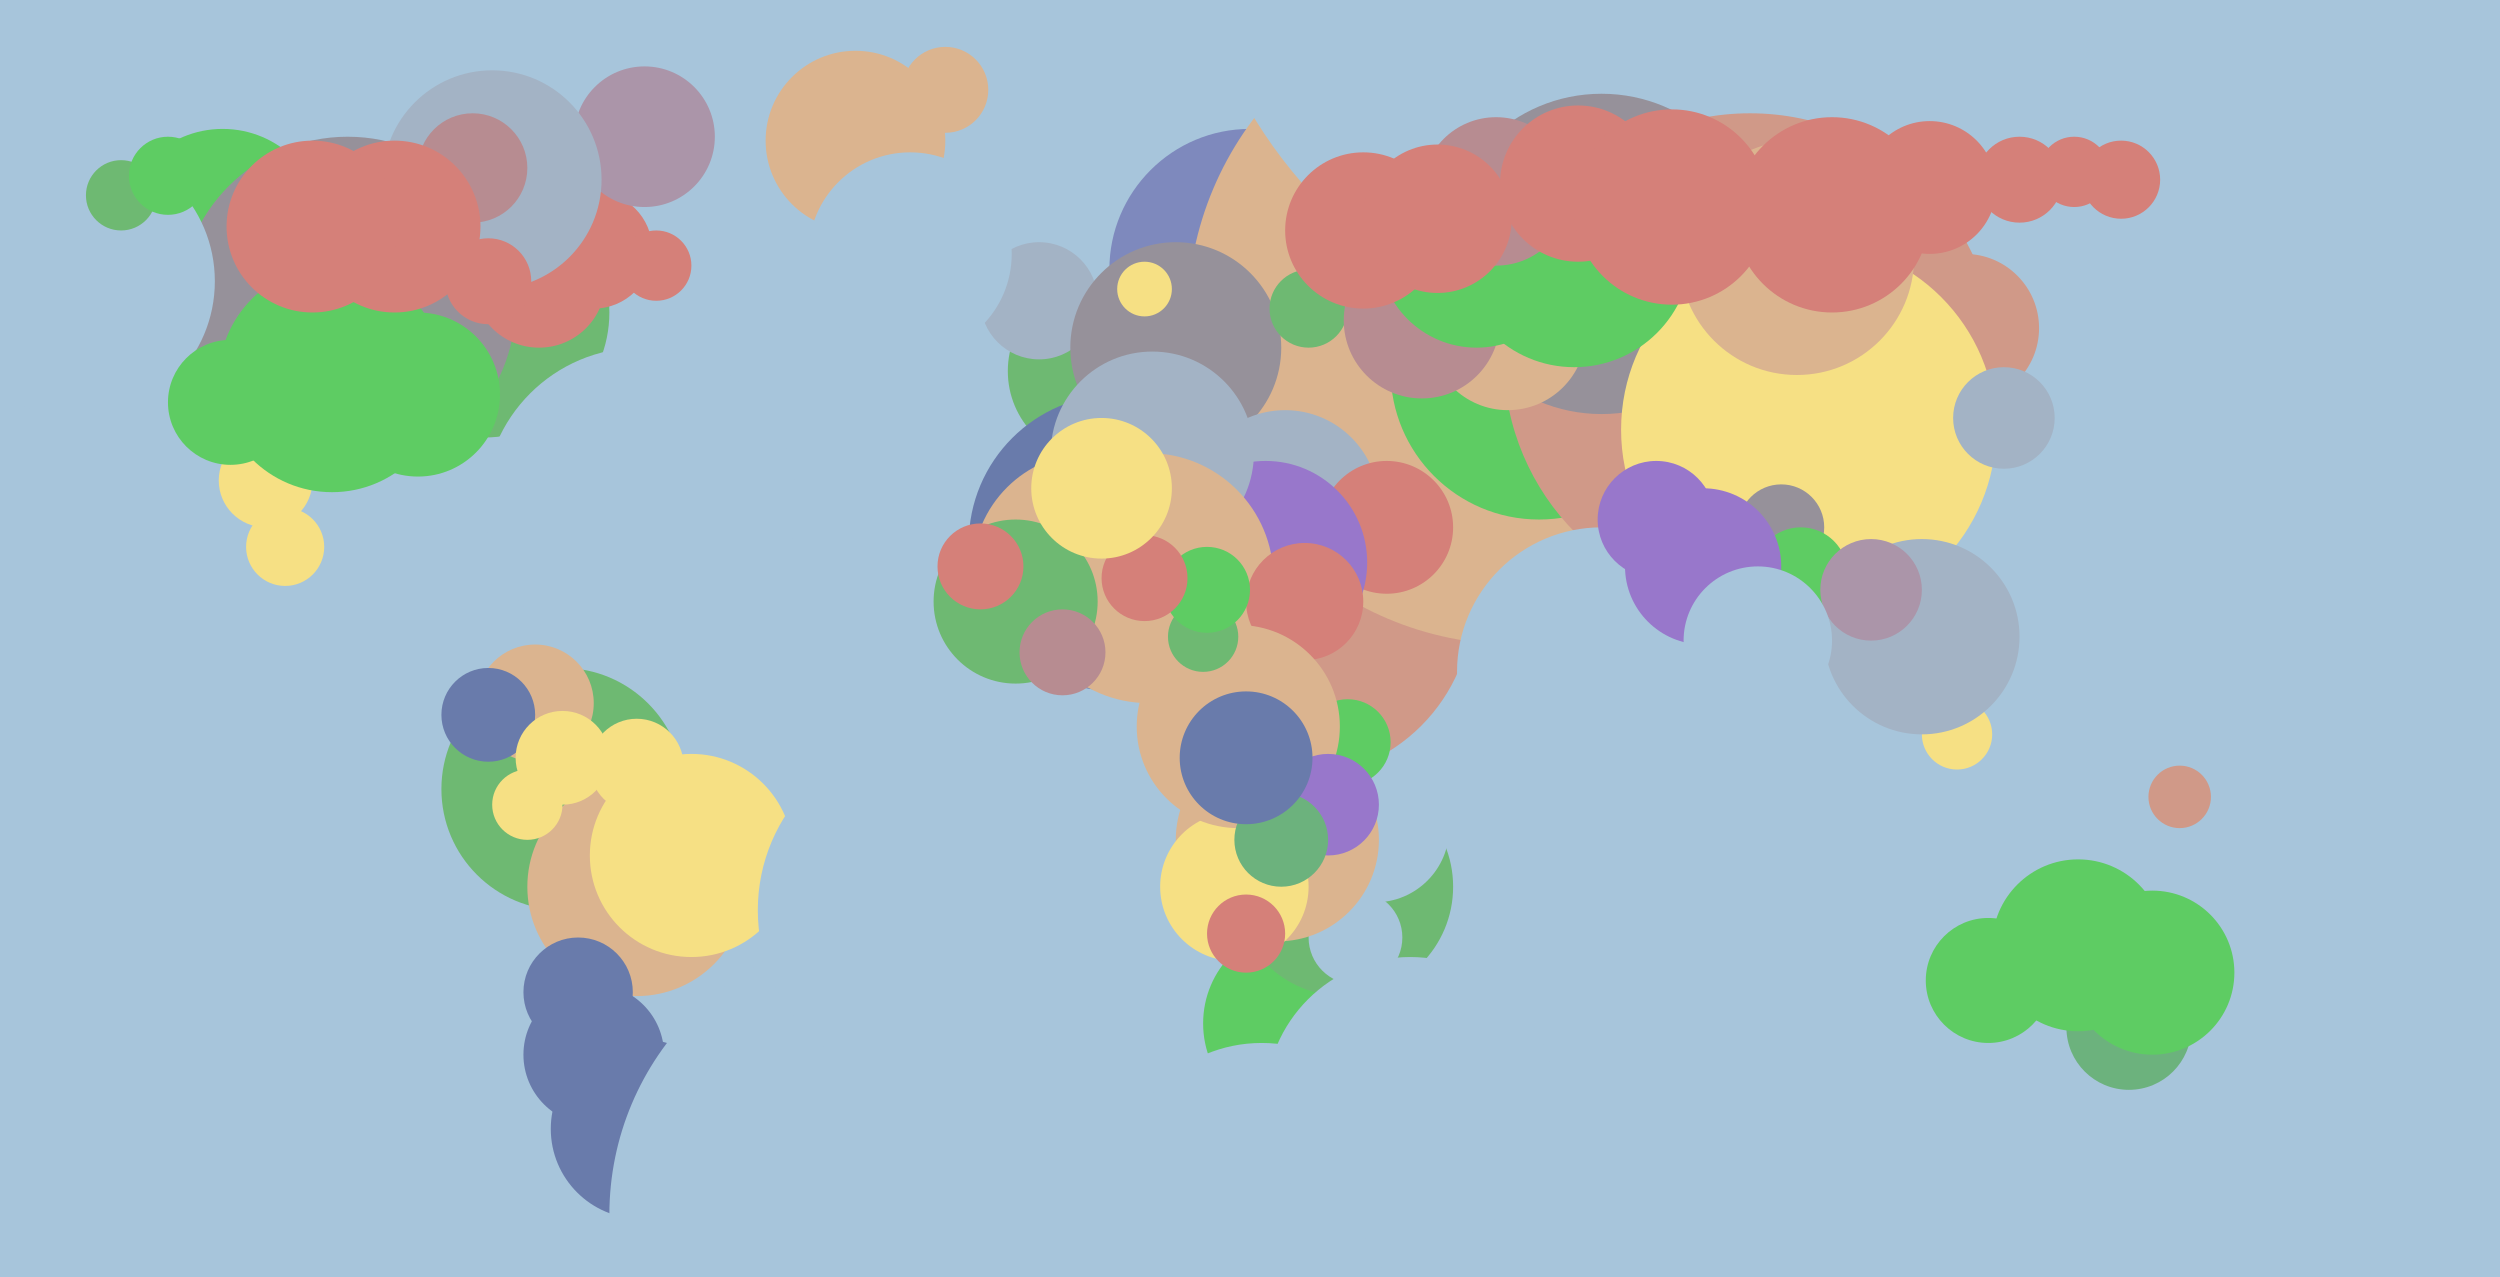 <svg xmlns="http://www.w3.org/2000/svg" width="640px" height="327px">
  <rect width="640" height="327" fill="rgb(167,197,219)"/>
  <circle cx="332" cy="154" r="45" fill="rgb(208,153,136)"/>
  <circle cx="219" cy="36" r="23" fill="rgb(219,180,143)"/>
  <circle cx="281" cy="95" r="23" fill="rgb(110,185,114)"/>
  <circle cx="333" cy="262" r="25" fill="rgb(94,204,99)"/>
  <circle cx="320" cy="69" r="36" fill="rgb(126,137,189)"/>
  <circle cx="344" cy="227" r="28" fill="rgb(110,185,114)"/>
  <circle cx="388" cy="81" r="84" fill="rgb(219,180,143)"/>
  <circle cx="124" cy="80" r="32" fill="rgb(110,185,114)"/>
  <circle cx="266" cy="77" r="15" fill="rgb(163,179,197)"/>
  <circle cx="426" cy="-34" r="123" fill="rgb(167,197,219)"/>
  <circle cx="394" cy="95" r="38" fill="rgb(94,204,99)"/>
  <circle cx="347" cy="240" r="12" fill="rgb(167,197,219)"/>
  <circle cx="301" cy="89" r="27" fill="rgb(150,145,154)"/>
  <circle cx="448" cy="92" r="63" fill="rgb(208,153,136)"/>
  <circle cx="329" cy="129" r="24" fill="rgb(163,179,197)"/>
  <circle cx="144" cy="202" r="31" fill="rgb(110,185,114)"/>
  <circle cx="68" cy="123" r="12" fill="rgb(246,224,132)"/>
  <circle cx="137" cy="180" r="15" fill="rgb(219,180,143)"/>
  <circle cx="57" cy="59" r="26" fill="rgb(94,204,99)"/>
  <circle cx="73" cy="140" r="10" fill="rgb(246,224,132)"/>
  <circle cx="89" cy="78" r="43" fill="rgb(150,145,154)"/>
  <circle cx="410" cy="65" r="41" fill="rgb(150,145,154)"/>
  <circle cx="517" cy="46" r="11" fill="rgb(213,128,121)"/>
  <circle cx="355" cy="135" r="17" fill="rgb(213,128,121)"/>
  <circle cx="286" cy="139" r="38" fill="rgb(105,123,171)"/>
  <circle cx="163" cy="227" r="28" fill="rgb(219,180,143)"/>
  <circle cx="152" cy="64" r="15" fill="rgb(213,128,121)"/>
  <circle cx="324" cy="144" r="26" fill="rgb(152,119,203)"/>
  <circle cx="20" cy="72" r="35" fill="rgb(167,197,219)"/>
  <circle cx="543" cy="46" r="10" fill="rgb(213,128,121)"/>
  <circle cx="295" cy="116" r="26" fill="rgb(163,179,197)"/>
  <circle cx="138" cy="72" r="17" fill="rgb(213,128,121)"/>
  <circle cx="352" cy="212" r="19" fill="rgb(167,197,219)"/>
  <circle cx="531" cy="44" r="9" fill="rgb(213,128,121)"/>
  <circle cx="386" cy="85" r="20" fill="rgb(219,180,143)"/>
  <circle cx="165" cy="35" r="18" fill="rgb(171,149,169)"/>
  <circle cx="85" cy="97" r="29" fill="rgb(94,204,99)"/>
  <circle cx="31" cy="50" r="9" fill="rgb(110,185,114)"/>
  <circle cx="107" cy="101" r="21" fill="rgb(94,204,99)"/>
  <circle cx="335" cy="79" r="10" fill="rgb(110,185,114)"/>
  <circle cx="294" cy="148" r="32" fill="rgb(219,180,143)"/>
  <circle cx="279" cy="146" r="30" fill="rgb(219,180,143)"/>
  <circle cx="126" cy="46" r="28" fill="rgb(163,179,197)"/>
  <circle cx="260" cy="154" r="21" fill="rgb(110,185,114)"/>
  <circle cx="345" cy="190" r="11" fill="rgb(94,204,99)"/>
  <circle cx="327" cy="215" r="26" fill="rgb(219,180,143)"/>
  <circle cx="503" cy="84" r="19" fill="rgb(208,153,136)"/>
  <circle cx="316" cy="227" r="19" fill="rgb(246,224,132)"/>
  <circle cx="334" cy="154" r="15" fill="rgb(213,128,121)"/>
  <circle cx="364" cy="82" r="20" fill="rgb(183,140,145)"/>
  <circle cx="558" cy="204" r="8" fill="rgb(208,153,136)"/>
  <circle cx="251" cy="145" r="11" fill="rgb(213,128,121)"/>
  <circle cx="410" cy="172" r="37" fill="rgb(167,197,219)"/>
  <circle cx="463" cy="110" r="48" fill="rgb(246,224,132)"/>
  <circle cx="456" cy="135" r="11" fill="rgb(150,145,154)"/>
  <circle cx="242" cy="23" r="11" fill="rgb(219,180,143)"/>
  <circle cx="460" cy="66" r="30" fill="rgb(219,180,143)"/>
  <circle cx="403" cy="64" r="30" fill="rgb(94,204,99)"/>
  <circle cx="121" cy="43" r="14" fill="rgb(183,140,145)"/>
  <circle cx="164" cy="289" r="23" fill="rgb(105,123,171)"/>
  <circle cx="163" cy="196" r="12" fill="rgb(246,224,132)"/>
  <circle cx="378" cy="64" r="25" fill="rgb(94,204,99)"/>
  <circle cx="168" cy="68" r="9" fill="rgb(213,128,121)"/>
  <circle cx="317" cy="186" r="26" fill="rgb(219,180,143)"/>
  <circle cx="513" cy="107" r="13" fill="rgb(163,179,197)"/>
  <circle cx="272" cy="167" r="11" fill="rgb(183,140,145)"/>
  <circle cx="349" cy="59" r="20" fill="rgb(213,128,121)"/>
  <circle cx="340" cy="206" r="13" fill="rgb(152,119,203)"/>
  <circle cx="323" cy="304" r="37" fill="rgb(167,197,219)"/>
  <circle cx="383" cy="49" r="19" fill="rgb(183,140,145)"/>
  <circle cx="135" cy="206" r="9" fill="rgb(246,224,132)"/>
  <circle cx="101" cy="58" r="22" fill="rgb(213,128,121)"/>
  <circle cx="368" cy="56" r="19" fill="rgb(213,128,121)"/>
  <circle cx="328" cy="215" r="12" fill="rgb(108,178,125)"/>
  <circle cx="293" cy="74" r="7" fill="rgb(246,224,132)"/>
  <circle cx="164" cy="129" r="40" fill="rgb(167,197,219)"/>
  <circle cx="404" cy="47" r="20" fill="rgb(213,128,121)"/>
  <circle cx="125" cy="72" r="11" fill="rgb(213,128,121)"/>
  <circle cx="428" cy="53" r="25" fill="rgb(213,128,121)"/>
  <circle cx="125" cy="183" r="12" fill="rgb(105,123,171)"/>
  <circle cx="177" cy="219" r="26" fill="rgb(246,224,132)"/>
  <circle cx="461" cy="147" r="12" fill="rgb(94,204,99)"/>
  <circle cx="501" cy="188" r="9" fill="rgb(246,224,132)"/>
  <circle cx="59" cy="103" r="16" fill="rgb(94,204,99)"/>
  <circle cx="80" cy="58" r="22" fill="rgb(213,128,121)"/>
  <circle cx="492" cy="163" r="25" fill="rgb(163,179,197)"/>
  <circle cx="152" cy="270" r="18" fill="rgb(105,123,171)"/>
  <circle cx="319" cy="194" r="17" fill="rgb(105,123,171)"/>
  <circle cx="479" cy="151" r="13" fill="rgb(171,149,169)"/>
  <circle cx="233" cy="65" r="26" fill="rgb(167,197,219)"/>
  <circle cx="148" cy="254" r="14" fill="rgb(105,123,171)"/>
  <circle cx="144" cy="194" r="12" fill="rgb(246,224,132)"/>
  <circle cx="308" cy="163" r="9" fill="rgb(110,185,114)"/>
  <circle cx="436" cy="145" r="20" fill="rgb(152,119,203)"/>
  <circle cx="509" cy="251" r="16" fill="rgb(94,204,99)"/>
  <circle cx="229" cy="311" r="73" fill="rgb(167,197,219)"/>
  <circle cx="239" cy="233" r="45" fill="rgb(167,197,219)"/>
  <circle cx="309" cy="151" r="11" fill="rgb(94,204,99)"/>
  <circle cx="494" cy="48" r="17" fill="rgb(213,128,121)"/>
  <circle cx="319" cy="239" r="10" fill="rgb(213,128,121)"/>
  <circle cx="545" cy="263" r="16" fill="rgb(108,178,125)"/>
  <circle cx="293" cy="148" r="11" fill="rgb(213,128,121)"/>
  <circle cx="532" cy="242" r="22" fill="rgb(94,204,99)"/>
  <circle cx="361" cy="282" r="37" fill="rgb(167,197,219)"/>
  <circle cx="282" cy="125" r="18" fill="rgb(246,224,132)"/>
  <circle cx="43" cy="45" r="10" fill="rgb(94,204,99)"/>
  <circle cx="551" cy="249" r="21" fill="rgb(94,204,99)"/>
  <circle cx="450" cy="164" r="19" fill="rgb(167,197,219)"/>
  <circle cx="424" cy="133" r="15" fill="rgb(152,119,203)"/>
  <circle cx="469" cy="55" r="25" fill="rgb(213,128,121)"/>
</svg>